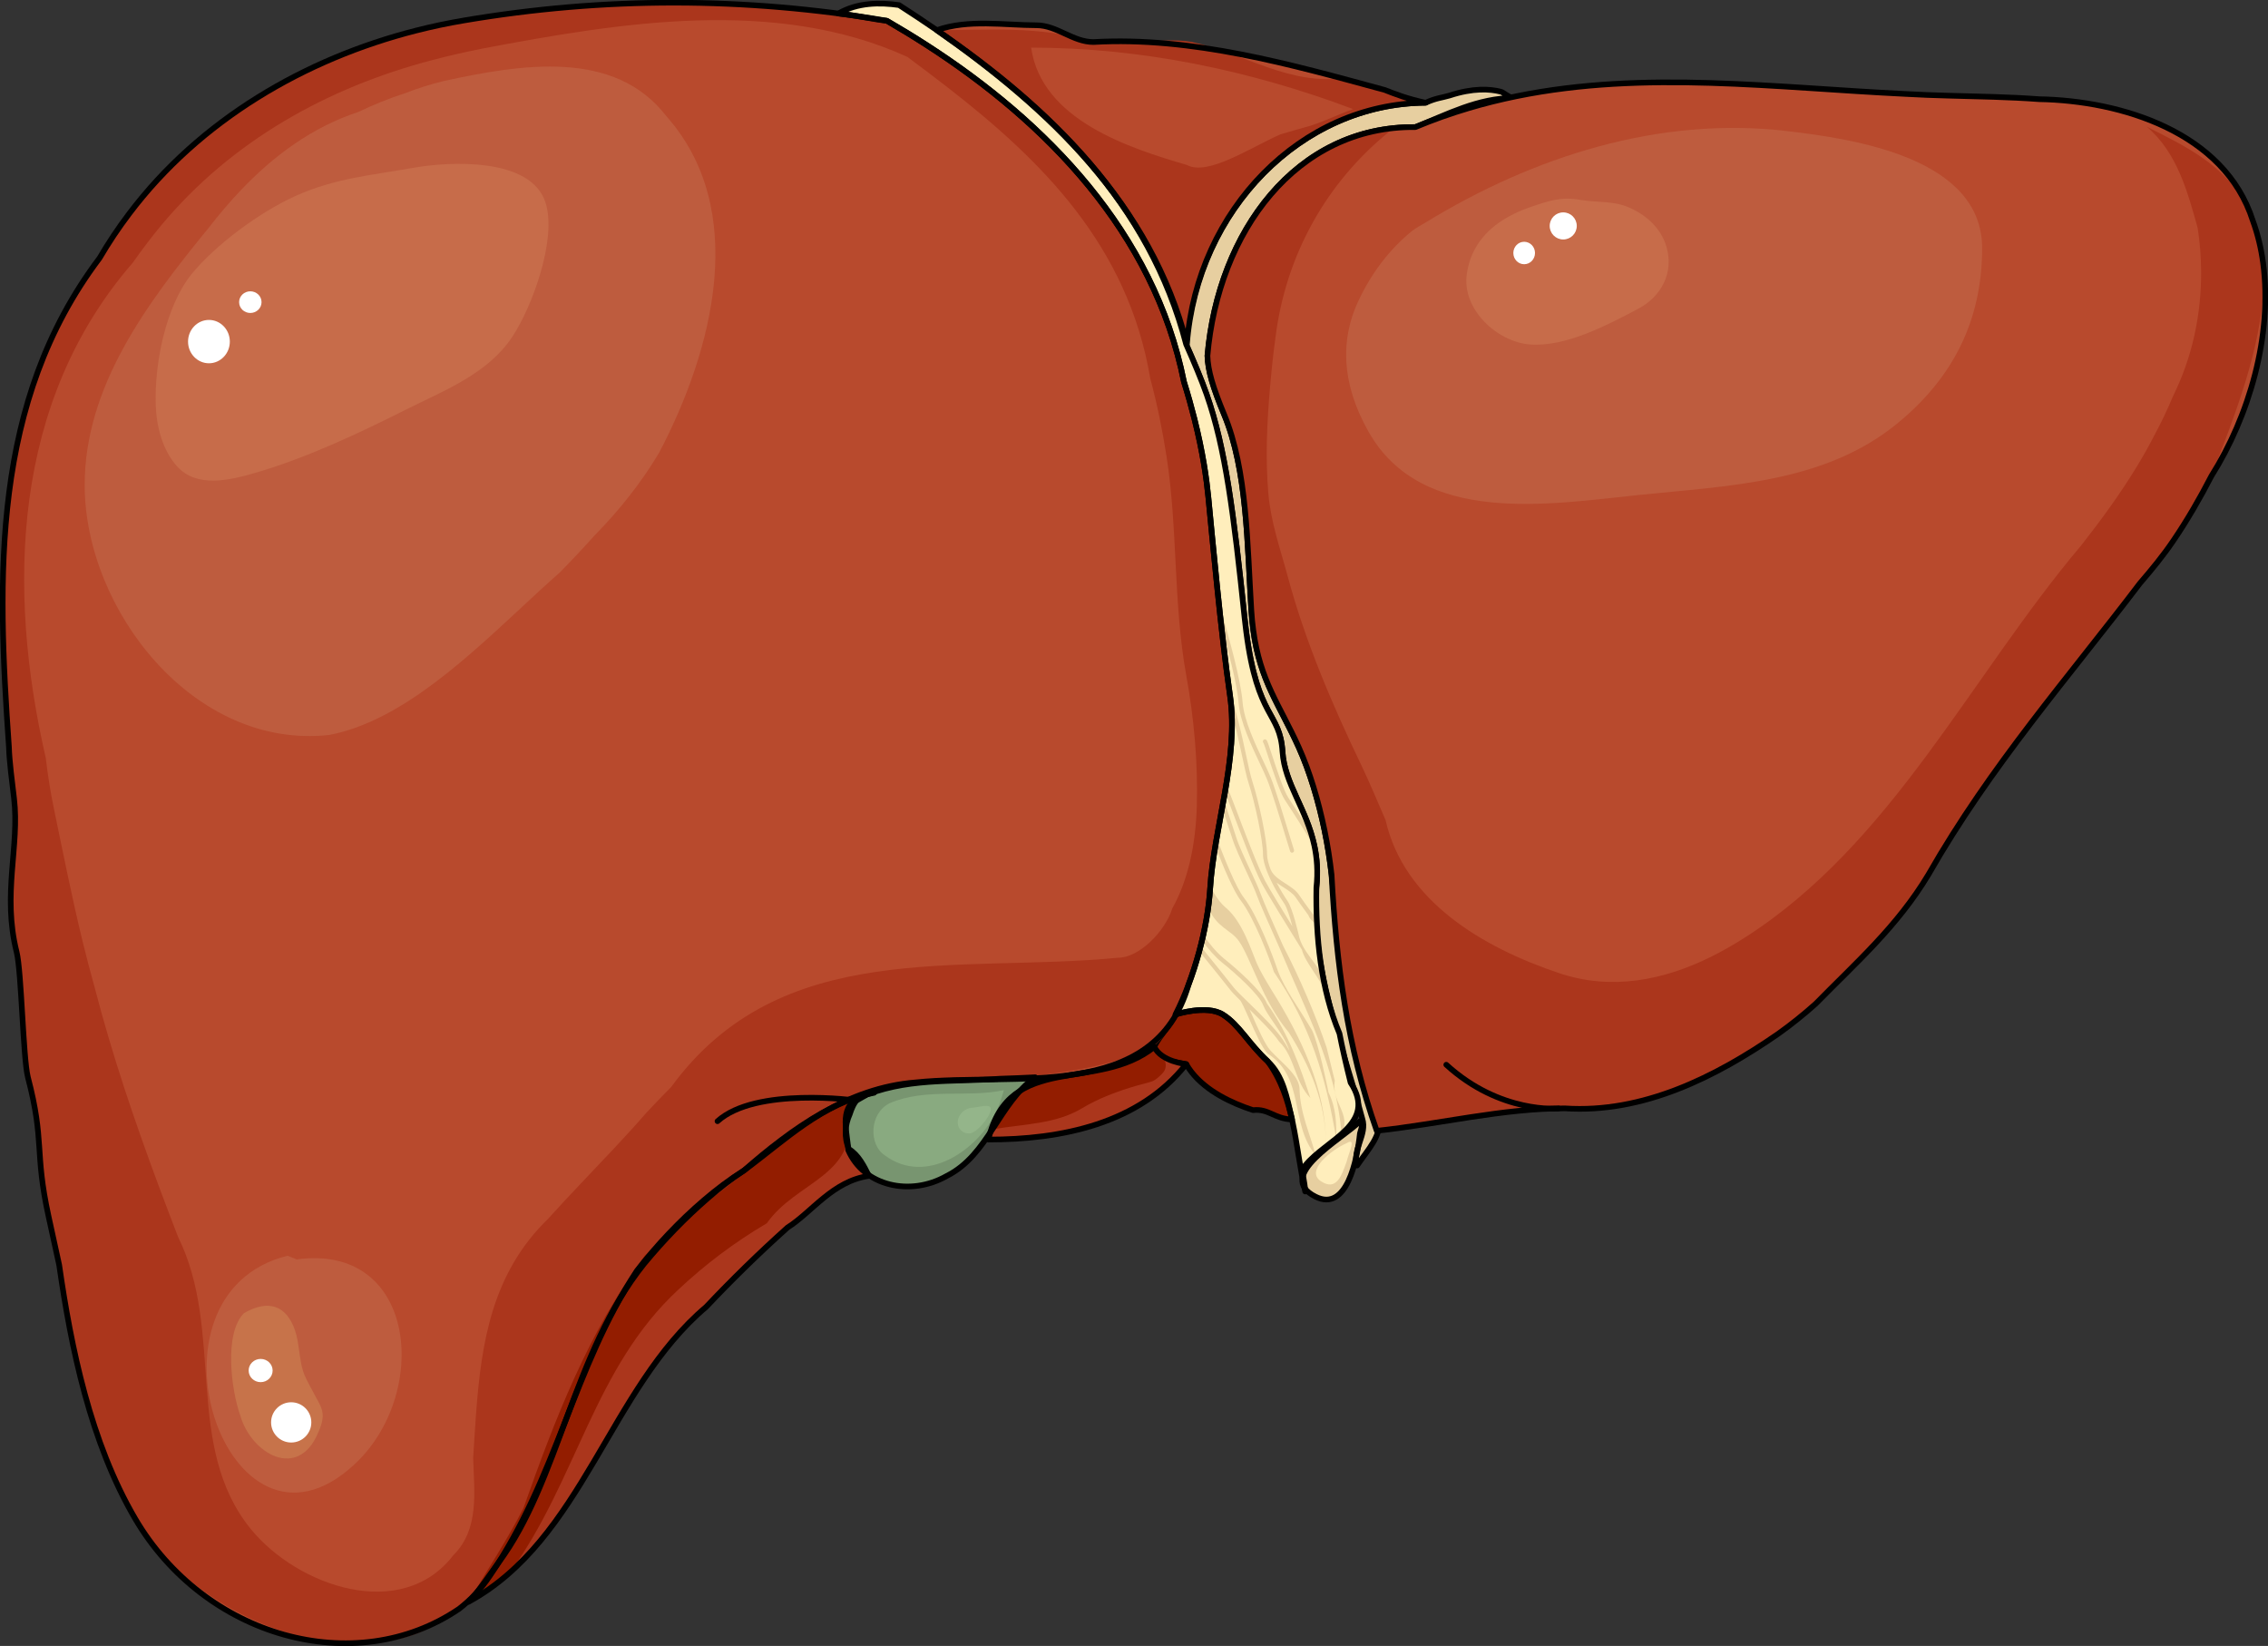 <?xml version="1.0" encoding="utf-8"?>
<!-- Generator: Adobe Illustrator 16.0.0, SVG Export Plug-In . SVG Version: 6.00 Build 0)  -->
<!DOCTYPE svg PUBLIC "-//W3C//DTD SVG 1.1//EN" "http://www.w3.org/Graphics/SVG/1.1/DTD/svg11.dtd">
<svg version="1.1" id="Layer_1" xmlns="http://www.w3.org/2000/svg" xmlns:xlink="http://www.w3.org/1999/xlink" x="0px" y="0px"
	 width="402.262px" height="291.872px" viewBox="0 0 402.262 291.872" enable-background="new 0 0 402.262 291.872"
	 xml:space="preserve">
<rect x="0" y="0" width="402.262" height="291.872" fill="#333333" stroke="none"/>
<g>
	<g>
		<g>
			<path fill="#E7CFA0" d="M241.202,200.992c-0.498,4.765-2.341,13.979-7.867,11.215c-7.37-3.686,4.605-10.132,7.876-13.384
				C241.683,198.839,241.692,199.492,241.202,200.992z"/>
			<path fill="#E7CFA0" d="M257.103,16.939c-1.444,0.425-2.365,0.425-4.246,1.282c-22.068,0.134-40.492,18.966-42.475,42.837
				c1.447,3.256,2.715,6.285,3.618,8.842c3.368,9.577,4.813,21.224,6.737,39.602c0.085,0.858,0.181,1.675,0.287,2.454
				c2.031,15.742,5.985,14.13,6.446,21.354c0.361,5.683,4.239,10.063,5.648,16.639c0.47,2.189,0.665,4.622,0.364,7.434
				c-1.069,14.291,4.457,27.188,8.143,41.006c0.92,2.764-1.843,5.525-0.922,8.288c1.842-2.763,4.605-5.524,3.685-8.288
				c-6.448-13.817-6.448-28.557-8.215-43.25c-0.284-2.585-0.706-5.247-1.247-7.884c-1.084-5.273-2.646-10.449-4.569-14.72
				c-3.425-7.608-6.861-11.731-8.071-20.777c-0.155-1.099-0.27-2.278-0.348-3.551c-0.723-11.648-0.723-24.848-4.811-34.682
				c-2.044-4.919-2.886-7.83-2.971-10.441c1.892-21.932,15.709-40.764,36.886-40.547c2.769-1.101,5.534-2.394,8.415-3.412
				c2.879-1.018,5.872-1.761,9.098-1.761c-0.922,0-1.843-0.991-2.389-1.113C264.228,15.762,261.245,15.573,257.103,16.939z"/>
			<path fill="none" stroke="#000000" stroke-linecap="round" stroke-linejoin="round" stroke-miterlimit="8" d="M257.103,16.939
				c-1.444,0.425-2.365,0.425-4.246,1.282c-22.068,0.134-40.492,18.966-42.475,42.837c1.447,3.256,2.715,6.285,3.618,8.842
				c3.368,9.577,4.813,21.224,6.737,39.602c0.085,0.858,0.181,1.675,0.287,2.454c2.031,15.742,5.985,14.13,6.446,21.354
				c0.361,5.683,4.239,10.063,5.648,16.639c0.47,2.189,0.665,4.622,0.364,7.434c-1.069,14.291,4.457,27.188,8.143,41.006
				c0.92,2.764-1.843,5.525-0.922,8.288c1.842-2.763,4.605-5.524,3.685-8.288c-6.448-13.817-6.448-28.557-8.215-43.25
				c-0.284-2.585-0.706-5.247-1.247-7.884c-1.084-5.273-2.646-10.449-4.569-14.72c-3.425-7.608-6.861-11.731-8.071-20.777
				c-0.155-1.099-0.27-2.278-0.348-3.551c-0.723-11.648-0.723-24.848-4.811-34.682c-2.044-4.919-2.886-7.83-2.971-10.441
				c1.892-21.932,15.709-40.764,36.886-40.547c2.769-1.101,5.534-2.394,8.415-3.412c2.879-1.018,5.872-1.761,9.098-1.761
				c-0.922,0-1.843-0.991-2.389-1.113C264.228,15.762,261.245,15.573,257.103,16.939z"/>
			<path fill="#FFEEBC" d="M237.579,183.274c-3.322-7.915-4.244-17.127-4.096-25.892c0.301-2.812,0.105-5.244-0.364-7.434
				c-1.409-6.575-5.287-10.956-5.648-16.639c-0.461-7.225-4.415-5.612-6.446-21.354c-0.106-0.779-0.202-1.596-0.287-2.454
				C218.813,91.124,217.368,79.478,214,69.9c-0.903-2.557-2.171-5.586-3.618-8.842c-6.507-25.052-24.318-42.007-44.22-55.706
				c-2.211-1.521-4.448-3.005-6.699-4.452c-3.448-0.486-7.343-0.473-10.762,1.495c3.395,0.356,6.422,1.078,8.591,1.286
				c2.382,1.381,4.752,2.823,7.095,4.334c21.093,13.598,40.278,33.117,45.605,59.7c0.725,2.321,1.331,4.486,1.839,6.5
				c1.523,6.037,2.166,10.696,2.488,13.979c0.644,6.555,2.24,24.153,3.848,35.199c1.607,11.036-2.886,23.459-3.531,34.163
				c-0.207,3.463-0.914,7.431-1.988,11.343c-0.535,1.955-1.163,3.898-1.863,5.757c-0.701,1.854-1.475,3.627-2.3,5.243
				c0,0,5.516-1.801,8.403,0.009c2.887,1.8,4.57,5.167,7.938,8.273c4.823,6.521,4.823,14.813,6.666,23.103
				c0-1.843-0.921-3.685,0-4.607c3.686-4.602,12.896-7.367,8.053-14.703C238.798,189.001,238.047,185.682,237.579,183.274z"/>
			<path fill="#931D00" d="M229.171,198.516c-3.206-0.127-4.126-1.971-6.929-1.658c-1.897-0.622-3.957-1.457-5.877-2.562
				c-1.919-1.106-3.699-2.485-5.029-4.19c-0.347-0.445-0.664-0.912-0.942-1.406c0,0-4.426-0.407-5.706-3.036v-0.008
				c1.337-1.472,2.628-3.451,3.792-5.747c0,0,5.521-1.81,8.408,0c2.887,1.8,4.57,5.167,7.938,8.273
				C227.562,190.724,228.234,194.496,229.171,198.516z"/>
			<path fill="none" stroke="#000000" stroke-linecap="round" stroke-linejoin="round" stroke-miterlimit="8" d="M229.171,198.516
				c-3.206-0.127-4.126-1.971-6.929-1.658c-1.897-0.622-3.957-1.457-5.877-2.562c-1.919-1.106-3.699-2.485-5.029-4.19
				c-0.347-0.445-0.664-0.912-0.942-1.406c-1.931-0.443-5.615-0.443-5.615-3.207c0.922-1.844,2.766-3.687,3.706-5.593
				c0,0,5.516-1.801,8.403,0.009c2.887,1.8,4.57,5.167,7.938,8.273C227.562,190.724,228.234,194.496,229.171,198.516z"/>
			<path fill="#AB361C" d="M210.394,188.699c-8.378,10.61-22.195,13.376-35.092,13.376c3.685-15.663,19.345-8.294,29.433-16.432
				C205.985,188.278,210.394,188.699,210.394,188.699z"/>
			<path fill="#AB361C" d="M150.579,203.766c1.695,1.07,2.616,2.911,3.537,4.756c-6.447,0.92-10.133,6.449-14.429,9.148
				c-2.576,2.309-5.055,4.635-7.458,6.978c-2.401,2.346-4.728,4.712-6.986,7.106c-17.184,14.534-21.883,41.247-42.148,52.3
				c1.842-1.841,5.62-3.684,6.542-5.524c9.212-18.424,11.974-38.688,24.594-54.42c1.73-2.09,3.537-4.111,5.417-6.05
				c1.881-1.939,3.839-3.799,5.875-5.568c2.038-1.769,4.176-3.435,6.459-4.953c7.396-5.463,13.844-11.914,23.056-13.757
				c-2.764,0-3.685,1.843-4.323,3.813C149.874,199.456,149.658,201.706,150.579,203.766z"/>
			<path fill="#B84A2D" d="M252.851,18.232c-22.063,0.123-40.486,18.955-42.329,42.743c-6.448-24.779-25.128-42.074-44.012-55.743
				c5.529-1.981,11.772-0.755,17.299-0.755c3.685,0,6.448,2.974,10.132,2.974c17.502-0.992,35.004,3.965,51.662,8.499
				C247.538,16.709,249.56,17.507,252.851,18.232z"/>
			<path fill="#B84A2D" d="M244.178,200.507c-5.316-15.015-7.157-29.754-8.004-45.368c-0.284-2.585-0.706-5.247-1.247-7.884
				c-1.084-5.273-2.646-10.449-4.569-14.72c-3.425-7.608-6.861-11.731-8.071-20.777c-0.155-1.099-0.27-2.278-0.348-3.551
				c-0.723-11.648-0.723-24.848-4.811-34.682c-2.044-4.919-2.886-7.83-2.971-10.441c1.892-21.932,15.709-40.764,36.886-40.547
				c3.133-1.311,6.275-2.422,9.425-3.356c22.68-6.738,45.775-4.454,68.865-3.011c2.886,0.182,5.773,0.349,8.658,0.49
				c4.926,0.296,10.23,0.346,15.617,0.521c2.693,0.088,5.404,0.206,8.08,0.408c14.425,0.252,32.848,5.78,37.878,21.538
				c0.883,2.41,1.478,4.926,1.827,7.502c1.742,12.883-2.538,27.259-9.158,37.762c-1.021,1.979-2.086,3.929-3.208,5.843
				c-1.122,1.913-2.296,3.788-3.537,5.616c-1.819,2.686-3.845,5.15-5.928,7.564c-12.66,16.675-26.478,32.335-37.531,51.679
				c-5.526,9.213-12.896,15.66-20.004,22.914c-2.122,1.899-4.335,3.672-6.637,5.314c-11.126,7.698-24.023,14.146-37.841,13.224
				c-11.053,0-22.107,2.765-33.334,3.974L244.178,200.507z"/>
			<path fill="#AB361C" d="M400.964,44.146c-0.336-1.654-0.774-3.277-1.342-4.854c-0.408-1.099-0.839-2.17-1.201-3.099
				c-0.007-0.017-0.016-0.031-0.022-0.049c-4.179-6.93-10.316-10.016-17.679-13.697c5.527,4.607,7.37,11.976,9.067,17.964
				c0.394,2.557,0.597,5.131,0.613,7.694c0.049,7.688-1.583,15.292-4.976,22.129c-0.967,2.333-2.061,4.624-3.262,6.849
				c-0.987,1.938-2.07,3.857-3.232,5.761c-1.451,2.381-3.022,4.731-4.672,7.048c-1.649,2.313-3.375,4.592-5.131,6.829
				c-19.727,23.368-33.545,52.848-59.635,69.525c-1.994,1.272-4.035,2.44-6.117,3.469c-8.324,4.108-17.535,5.952-26.748,2.881
				c-13.816-4.607-27.633-12.896-30.883-27.185c-1.406-3.221-2.759-6.518-4.28-9.688c-5.151-10.735-9.936-21.869-13.057-33.463
				c-1.351-5.016-3.016-9.627-3.456-14.84c-0.527-6.276-0.239-12.486,0.309-18.76c0.261-3.007,0.555-5.902,0.951-8.713
				c1.813-14.83,9.182-27.717,20.234-36.635c-3.039,0.154-5.874,0.776-8.502,1.788c-6.333,2.703-11.581,7.4-15.542,13.355
				c-4.601,7.139-7.382,15.971-8.245,24.628c0.085,2.611,0.927,5.522,2.971,10.441c4.088,9.834,4.088,23.033,4.811,34.682
				c0.078,1.272,0.192,2.452,0.348,3.551c1.21,9.046,4.646,13.169,8.071,20.777c1.923,4.271,3.485,9.446,4.569,14.72
				c0.541,2.637,0.963,5.299,1.247,7.884c0.847,15.614,2.688,30.354,8.004,45.368l0.038,0.012
				c11.227-1.209,22.281-3.974,33.334-3.974c7.718,0.516,15.15-1.271,22.145-4.291c5.326-2.483,10.501-5.656,15.696-8.933
				c2.302-1.643,4.515-3.415,6.637-5.314c7.107-7.254,14.478-13.701,20.004-22.914c11.054-19.344,24.871-35.004,37.531-51.679
				c2.083-2.414,4.108-4.879,5.928-7.564c1.241-1.828,2.415-3.703,3.537-5.616c1.122-1.914,2.188-3.863,3.208-5.843
				c4.222-10.934,8.762-22.351,9.279-33.848C401.614,48.288,401.219,46.39,400.964,44.146z"/>
			<path fill="#B84A2D" d="M218.167,123.394c1.607,11.036-2.886,23.459-3.531,34.163c-0.207,3.463-0.914,7.431-1.988,11.343
				c-0.535,1.955-1.163,3.898-1.863,5.757c-6.006,20.968-30.876,15.441-48.378,17.283c-11.975,0.921-22.108,8.29-30.424,15.599
				c-2.565,1.605-4.92,3.385-7.132,5.283c-2.215,1.893-4.304,3.893-6.284,5.982c-1.979,2.091-3.85,4.271-5.605,6.539
				c-11.351,17.259-14.113,36.605-26.089,54.105c-1.535,2.305-3.378,4.249-5.446,5.845c-18.504,12.579-48.902,4.291-55.351-16.897
				c-4.604-14.736-13.469-29.439-15.579-44.089c-0.626-2.88-1.263-5.765-1.892-8.653c-2.52-11.561-0.639-13.146-3.663-24.658
				c-0.853-3.45-1.129-18.761-1.991-22.178c-2.584-10.262,0.55-18.746-0.457-27.226c-0.341-2.87-0.839-6.627-0.904-9.077
				c-2.135-30.235-3.148-61.246,16.059-86.728c1.607-2.736,3.353-5.369,5.26-7.878c12.534-16.627,31.191-27.482,50.9-32.492
				c2.813-0.717,5.65-1.313,8.495-1.791c24.835-4.207,49.706-4.207,74.991,0.056c2.382,1.381,4.752,2.823,7.095,4.334
				c21.093,13.598,40.278,33.117,45.605,59.7c0.725,2.321,1.331,4.486,1.839,6.5c1.523,6.037,2.166,10.696,2.488,13.979
				C214.963,94.749,216.56,112.348,218.167,123.394z"/>
			<path fill="#E7CFA0" d="M230.414,158.708c-0.559-0.843-1.498-1.449-2.411-2.036c-1.043-0.67-2.119-1.364-2.6-2.391
				c-0.4-1.025-0.671-2.004-0.673-2.768c-0.005-2.622-1.455-9.396-2.593-12.896c-0.355-1.096-0.743-2.902-1.189-4.997
				c-0.744-3.49-1.637-7.651-2.792-10.305c0.004,0.026,0.007,0.052,0.011,0.078c0.139,0.944,0.218,1.906,0.271,2.87
				c0.694,2.319,1.286,5.092,1.808,7.529c0.452,2.115,0.842,3.945,1.213,5.081c1.118,3.444,2.544,10.088,2.551,12.642
				c0.002,0.874,0.295,1.946,0.722,3.042c0.003,0.011,0.003,0.023,0.008,0.033c0.007,0.015,0.014,0.026,0.021,0.039
				c0.896,2.271,2.351,4.639,3.001,5.575c0.503,0.716,1.062,2.559,1.461,4.067c-1.979-3.198-4.096-6.668-4.865-8.118
				c-1.189-2.24-3.663-8.754-5.141-12.648l-0.292-0.767c-0.447-1.179-0.95-2.438-1.448-3.538c-0.074,0.45-0.144,0.899-0.222,1.348
				c0.319,0.747,0.658,1.579,1.004,2.485l0.29,0.768c1.485,3.907,3.971,10.455,5.183,12.736c0.551,1.038,1.775,3.085,3.146,5.331
				c1.373,2.242,2.891,4.687,4.026,6.526c0.589,2.357,3.354,5.122,4.274,7.886c0-4.607-3.686-6.449-4.72-10.015
				c-0.134-0.599-1.167-5.167-2.119-6.53c-0.503-0.724-1.234-1.91-1.908-3.214c0.387,0.289,0.797,0.554,1.202,0.814
				c0.888,0.574,1.726,1.111,2.193,1.824c0.425,0.644,1.27,1.8,2.245,3.143c0.343,1.081,1.264,1.081,1.264,2.002
				c0-0.921,0-1.842-0.695-2.481C231.71,160.546,230.829,159.341,230.414,158.708z M219.675,124.628
				c0.244,3.282,2.291,7.615,3.785,10.78c0.522,1.106,0.973,2.061,1.272,2.802c0.835,2.082,2.409,7.254,3.347,10.347
				c0.381,1.246,0.656,2.16,0.746,2.407c0.054,0.154,0.193,0.249,0.336,0.249c0.044,0,0.087-0.008,0.13-0.026
				c0.186-0.077,0.28-0.301,0.208-0.5c-0.087-0.246-0.36-1.145-0.733-2.372c-0.944-3.104-2.522-8.3-3.372-10.411
				c-0.307-0.765-0.764-1.73-1.291-2.848c-1.466-3.105-3.476-7.36-3.707-10.489c-0.303-4.043-2.609-12.11-3.479-15.145l-0.179-0.626
				c-0.138-0.493-0.352-1.303-0.606-2.293c0.159,1.506,0.324,3.026,0.492,4.539C217.646,114.655,219.419,121.178,219.675,124.628z
				 M224.968,134.271c0.885,2.685,2.096,6.368,2.953,7.638c1.004,1.484,3.517,5.453,5.233,8.239
				c-0.173-0.839-0.388-1.641-0.63-2.417c-1.525-2.438-3.217-5.091-4.022-6.278c-0.794-1.181-2.034-4.947-2.854-7.443
				c-0.689-2.105-0.868-2.614-1.022-2.784c-0.14-0.15-0.378-0.169-0.521-0.019c-0.143,0.149-0.155,0.382-0.016,0.534
				C224.196,131.921,224.589,133.115,224.968,134.271z M226.914,187.867c-0.587-0.563-1.142-1.089-1.591-1.593
				c-0.939-1.047-2.145-3.759-3.107-5.94c-0.222-0.494-0.418-0.938-0.596-1.332c1.982,1.932,4.238,4.176,5.257,5.71
				c2.772,2.623,2.772,7.228,5.537,9.99c-1.843-5.525-3.685-11.054-7.711-16.765c-0.826-2.146-5.309-6.115-7.562-7.913
				c-1.367-1.09-2.86-2.934-3.722-4.245c-0.073,0.32-0.157,0.643-0.232,0.964c0.991,1.415,2.409,3.015,3.521,3.904
				c2.558,2.037,6.616,5.74,7.327,7.588c0.342,0.89,1.058,1.928,1.89,3.133c1.06,1.543,2.24,3.281,2.774,4.944
				c-0.384-0.689-0.797-1.386-1.236-2.048c-1.168-1.759-3.817-4.342-5.946-6.408c-1.257-1.22-2.343-2.275-2.722-2.774
				c-0.749-0.988-4.008-5.006-5.869-7.298c-0.077,0.3-0.145,0.604-0.227,0.902c1.894,2.333,4.845,5.975,5.533,6.883
				c0.292,0.385,0.896,1.001,1.686,1.774l0,0c0.303,0.298,0.984,1.837,1.645,3.326c1.04,2.346,2.219,5.005,3.24,6.145
				c6.688,4.205,3.926,12.495,8.531,18.021c-0.921-3.684-2.764-7.368-2.847-11.884C230.345,191.163,228.6,189.482,226.914,187.867z
				 M222.919,170.838c-0.961-2.242-2.565-7.417-5.451-9.833c-1.157-0.969-2.092-2.417-2.802-3.805
				c-0.009,0.117-0.022,0.239-0.03,0.356c-0.064,1.076-0.192,2.209-0.35,3.366c1.492,3.568,3.967,3.911,5.402,5.895
				c1.057,1.462,2.114,4.141,3.49,7.148c1.378,3.004,3.078,6.338,5.421,9.131c3.814,6.08,6.578,12.527,6.578,19.898
				c0-10.135-4.606-19.347-9.593-27.345C224.401,173.729,223.4,171.961,222.919,170.838z M235.3,185.777
				c-1.965-5.813-4.729-12.26-7.719-18.05c-1.472-3.305-3.486-7.832-4.007-9.277c-0.354-0.999-1.079-2.552-1.845-4.196
				c-0.953-2.046-2.033-4.363-2.477-5.796c-0.222-0.717-0.581-1.781-0.985-2.984c-0.387-1.146-0.825-2.452-1.229-3.705
				c-0.09,0.503-0.179,1.01-0.271,1.515c0.276,0.833,0.557,1.667,0.822,2.458c0.401,1.193,0.757,2.25,0.979,2.963
				c0.459,1.483,1.505,3.726,2.515,5.896c0.761,1.627,1.477,3.165,1.819,4.128c0.527,1.477,2.55,6.018,4.026,9.335
				c4.563,10.98,10.092,21.113,11.012,33.089c1.843-3.685-1.842-5.528-1.199-9.525C236.047,188.802,235.466,186.432,235.3,185.777z
				 M232.707,182.689c-2.136-3.646-4.899-7.33-6.081-10.599c-0.387-1.166-1.271-3.599-2.366-6.131
				c-1.095-2.533-2.401-5.171-3.629-6.757c-1.39-1.794-3.411-6.792-4.833-10.579c-0.084,0.477-0.163,0.953-0.241,1.427
				c1.394,3.64,3.2,7.945,4.52,9.649c1.195,1.544,2.473,4.131,3.546,6.621c1.072,2.486,1.943,4.879,2.325,6.03
				c6.467,9.454,9.23,18.668,11.073,29.724c0-2.766,0-5.53-1.389-8.351C235.247,191.8,233.899,185.29,232.707,182.689z"/>
			<path fill="#AB361C" d="M218.167,123.394c-1.607-11.046-3.204-28.645-3.848-35.199c-0.322-3.282-0.965-7.941-2.488-13.979
				c-0.508-2.014-1.114-4.179-1.839-6.5c-5.327-26.583-24.512-46.905-45.605-59.941c-2.343-1.447-4.712-2.811-7.095-4.093
				c-25.285-5.183-50.155-4.263-74.991,0.3c-2.844,0.506-5.681,1.119-8.495,1.841c-19.709,5.056-38.366,15.46-50.9,32.087
				c-1.907,2.509-3.653,5.142-5.26,7.878C-1.56,71.269-0.547,103.199,1.588,132.515c0.065,2.45,0.563,6.207,0.904,9.077
				c1.006,8.479-2.128,16.964,0.457,27.226c0.861,3.42,1.138,18.728,1.991,22.178c3.024,11.512,1.143,12.938,3.663,24.374
				c0.629,2.858,1.266,5.711,1.9,8.564c3.022,19.63,6.359,44.462,25.704,58.279c12.897,9.212,32.24,13.818,45.218,3.08
				c2.067-1.596,3.911-3.54,5.446-5.845c11.976-17.5,14.738-36.847,26.089-54.105c1.755-2.268,3.626-4.448,5.605-6.539
				c1.98-2.09,4.069-4.09,6.284-5.982c2.212-1.898,4.566-3.678,7.132-5.283c18.449-21.126,47.926-11.914,70.956-21.126
				c4.606-1.841,5.525-7.368,7.847-11.756c0.7-1.858,1.328-3.802,1.863-5.757c1.074-3.912,1.781-7.88,1.988-11.343
				C215.281,146.853,219.774,134.43,218.167,123.394z M207.933,161.068c-1.312,4.159-5.917,8.764-9.601,8.764
				c-28.557,2.764-59.875-3.685-79.305,22.943c-1.487,1.489-2.952,3.005-4.386,4.55c-3.71,4.267-7.712,8.415-11.649,12.575
				c-1.968,2.08-3.921,4.161-5.816,6.263c-9.895,9.619-11.807,21.859-12.748,34.635c-0.188,2.558-0.338,5.133-0.506,7.714
				c0.186,6.2,1.107,12.646-3.499,17.254c-9.211,11.975-27.634,5.526-35.925-4.607c-11.975-14.737-4.605-35.003-12.904-51.794
				c-1.125-2.915-2.237-5.837-3.33-8.763c-4.367-11.713-8.383-23.543-11.534-35.719c-0.726-2.587-1.404-5.188-2.044-7.804
				c-1.916-7.845-3.491-15.798-5.127-23.686c-0.603-2.9-1.082-5.905-1.437-8.969c-6.918-29.996-5.997-63.156,15.436-87.849
				c1.655-2.353,3.349-4.594,5.126-6.719c12.439-14.894,29.403-24.313,47.839-29.163c3.021-0.804,6.08-1.487,9.152-2.105
				c24.226-4.565,51.859-9.17,75.264,1.502c2.411,1.798,4.815,3.604,7.187,5.449c16.603,12.899,31.91,27.987,35.883,51.541
				c0.614,2.288,1.158,4.598,1.639,6.916c0.481,2.316,0.898,4.646,1.26,6.969c2.004,12.894,1.178,26.083,3.498,38.843
				c1.364,7.512,2.083,15.443,1.868,23.096c-0.098,3.436-0.487,6.738-1.201,9.8C210.358,155.769,209.321,158.594,207.933,161.068z"
				/>
			<path fill="#FFEEBC" d="M238.85,202.713c-2.751,1.201-7.357,4.887-4.593,6.729c2.764,1.843,3.684-0.92,4.593-3.473
				C239.24,204.324,240.64,201.618,238.85,202.713z"/>
			<path fill="#931D00" d="M206.761,188.841c-0.014-0.359-0.115-0.705-0.254-1.049c-0.164-0.401-0.36-0.596-0.664-0.891
				c-0.308-0.3-0.563-0.661-0.988-0.805c-0.535-0.174-1.138,0.044-1.616,0.286c-0.55,0.278-1.085,0.61-1.607,0.938
				c-0.488,0.307-1.063,0.633-1.628,0.76c-0.499,0.113-0.939,0.237-1.423,0.422c-1.246,0.472-2.537,0.838-3.856,1.03
				c-1.065,0.153-2.101,0.385-3.156,0.565c-1.213,0.204-2.439,0.496-3.641,0.772c-0.625,0.143-1.262,0.277-1.859,0.52
				c-0.645,0.264-1.306,0.243-1.927,0.564c-0.729,0.377-1.437,0.798-2.113,1.262c-1.352,0.93-2.584,2.039-3.605,3.323
				c-0.443,0.555-0.847,1.142-1.212,1.751c-0.182,0.307-0.357,0.621-0.519,0.942c-0.062,0.119-0.374,0.983-0.467,0.997
				c5.526-0.92,11.053-0.92,15.658-3.685c3.019-1.811,6.388-3.065,9.757-4.034c0.764-0.219,1.531-0.426,2.301-0.623
				c0.702-0.18,1.139-0.512,1.667-0.995c0.474-0.435,0.966-0.875,1.106-1.53C206.753,189.183,206.767,189.011,206.761,188.841z"/>
			<path fill="#931D00" d="M114.356,222.666c-9.983,13.489-15.967,29.056-21.492,44.713c-2.765,5.528-7.009,11.903-9.771,16.675
				c1.211-0.688,6.435-4.281,7.356-5.202c11.975-16.583,14.844-36.25,29.871-50.174c2.335-2.192,4.797-4.275,7.408-6.239
				s5.364-3.809,8.284-5.524c5.208-7.473,16.261-8.393,14.418-19.446c0-1.844,1.843-3.687,4.606-3.687
				c-11.976,2.764-19.344,11.976-28.996,18.805c-2.02,1.566-4.02,3.055-5.715,4.646
				C118.384,218.938,116.406,220.725,114.356,222.666z"/>
			<g>
				<path fill="#789570" d="M183.608,191.03c-6.464,4.594-8.307,13.806-15.676,17.491c-6.447,3.686-14.738,1.842-17.501-4.607
					c0-2.762-1.841-7.369,1.843-9.212c8.291-3.683,16.581-2.763,25.042-3.414C179.489,191.215,181.591,191.135,183.608,191.03z"/>
				<path fill="#89AA80" d="M178.042,193.317c-6.424,1.385-13.792-0.457-20.241,2.307c-3.686,1.844-3.686,7.371-0.921,9.212
					c7.37,5.527,16.581-0.922,19.811-7.718C177.661,194.953,178.042,193.317,178.042,193.317z"/>
				<path fill="#94B58A" d="M169.88,198.803c-0.136,1.254,0.791,2.238,2.065,2.189c1.275-0.049,3.659-2.928,3.778-4.199
					c0.119-1.27-2.037-0.422-3.3-0.362C171.16,196.49,170.02,197.549,169.88,198.803z"/>
				<path fill="none" stroke="#000000" stroke-linecap="round" stroke-linejoin="round" stroke-miterlimit="8" d="M183.608,191.03
					c-6.464,4.594-8.307,13.806-15.676,17.491c-6.447,3.686-14.738,1.842-17.501-4.607c0-2.762-1.841-7.369,1.843-9.212
					c8.291-3.683,16.581-2.763,25.042-3.414C179.489,191.215,181.591,191.135,183.608,191.03z"/>
			</g>
			<path fill="#AB361C" d="M238.84,13.748c-9.895,1.635-18.185-4.313-27.396-6.297c-5.528-0.992-11.975,0.992-17.502,0
				c-9.211-2.974-19.488-2.099-27.779-2.099c19.075,13.758,37.911,29.852,44.359,55.623c1.843-23.788,20.267-42.62,42.374-42.62
				c-2.764-0.991-4.606-1.982-7.293-2.405C243.666,15.191,241.805,14.47,238.84,13.748z M227.088,23.831
				c-5.512,2.452-12.88,7.41-16.566,5.428c-10.132-2.976-25.792-7.933-27.634-20.815c19.344,0,38.689,3.964,57.112,10.901
				c-2.764,0.992-4.605,1.981-7.625,2.969C230.49,22.852,228.589,23.358,227.088,23.831z"/>
			<path fill="#BE5C3E" d="M240.914,53.392c1.229-2.623,2.65-4.942,4.231-6.986c1.579-2.048,3.32-3.823,5.193-5.367
				c0.737-0.607,1.674-1.07,2.488-1.568c19.114-11.719,41.498-18.862,63.952-16.249c11.978,1.395,34.852,4.716,34.785,20.883
				c-0.054,12.781-5.167,22.941-15.177,31.088c-12.884,10.481-29.961,10.951-45.703,12.581c-15.982,1.651-38.46,5.486-47.924-11.163
				C237.746,67.787,237.815,59.991,240.914,53.392z"/>
			<path fill="#BE5C3E" d="M71.935,16.496c2.182-0.85,4.437-1.56,6.745-2.125c13.718-2.977,30.3-5.74,39.511,6.233
				c14.738,16.583,8.291,41.454-1.292,59.686c-1.605,2.69-3.38,5.247-5.294,7.686c-1.913,2.436-3.962,4.755-6.117,6.943
				c-2.007,2.236-4.081,4.441-6.196,6.592c-9.931,8.738-21.211,20.922-33.447,26.409c-2.448,1.098-4.934,1.929-7.454,2.408
				c-24.025,2.657-43.37-22.215-43.37-44.32c0-17.503,11.053-32.24,21.969-45.579c1.792-2.317,3.669-4.536,5.648-6.621
				c5.934-6.252,12.772-11.274,20.923-13.957C66.25,18.564,69.027,17.436,71.935,16.496z"/>
			<path fill="none" stroke="#000000" stroke-linecap="round" stroke-linejoin="round" stroke-miterlimit="8" d="M237.579,183.274
				c-3.322-7.915-4.244-17.127-4.096-25.892c0.301-2.812,0.105-5.244-0.364-7.434c-1.409-6.575-5.287-10.956-5.648-16.639
				c-0.461-7.225-4.415-5.612-6.446-21.354c-0.106-0.779-0.202-1.596-0.287-2.454C218.813,91.124,217.368,79.478,214,69.9
				c-0.903-2.557-2.171-5.586-3.618-8.842c-6.507-25.052-24.318-42.007-44.22-55.706c-2.211-1.521-4.448-3.005-6.699-4.452
				c-3.448-0.486-7.343-0.473-10.762,1.495c3.395,0.356,6.422,1.078,8.591,1.286c2.382,1.381,4.752,2.823,7.095,4.334
				c21.093,13.598,40.278,33.117,45.605,59.7c0.725,2.321,1.331,4.486,1.839,6.5c1.523,6.037,2.166,10.696,2.488,13.979
				c0.644,6.555,2.24,24.153,3.848,35.199c1.607,11.036-2.886,23.459-3.531,34.163c-0.207,3.463-0.914,7.431-1.988,11.343
				c-0.535,1.955-1.163,3.898-1.863,5.757c-0.701,1.854-1.475,3.627-2.3,5.243c0,0,5.516-1.801,8.403,0.009
				c2.887,1.8,4.57,5.167,7.938,8.273c4.823,6.521,4.823,14.813,6.666,23.103c0-1.843-0.921-3.685,0-4.607
				c3.686-4.602,12.896-7.367,8.053-14.703C238.798,189.001,238.047,185.682,237.579,183.274z"/>
			<path fill="none" stroke="#000000" stroke-linecap="round" stroke-linejoin="round" stroke-miterlimit="8" d="M252.856,18.222
				c-22.068,0.134-40.492,18.966-42.335,42.754c-6.448-24.779-24.347-41.605-44.359-55.623c5.527-1.983,12.119-0.875,17.646-0.875
				c3.685,0,6.448,2.974,10.132,2.974c17.502-0.992,35.004,3.965,51.662,8.499C247.538,16.709,249.56,17.507,252.856,18.222z"/>
			<path fill="none" stroke="#000000" stroke-linecap="round" stroke-linejoin="round" stroke-miterlimit="8" d="M244.178,200.507
				c-5.316-15.015-7.157-29.754-8.004-45.368c-0.284-2.585-0.706-5.247-1.247-7.884c-1.084-5.273-2.646-10.449-4.569-14.72
				c-3.425-7.608-6.861-11.731-8.071-20.777c-0.155-1.099-0.27-2.278-0.348-3.551c-0.723-11.648-0.723-24.848-4.811-34.682
				c-2.044-4.919-2.886-7.83-2.971-10.441c1.892-21.932,15.709-40.764,36.886-40.547c3.133-1.311,6.275-2.422,9.425-3.356
				c22.68-6.738,45.775-4.454,68.865-3.011c2.886,0.182,5.773,0.349,8.658,0.49c4.926,0.296,10.23,0.346,15.617,0.521
				c2.693,0.088,5.404,0.206,8.08,0.408c14.425,0.252,32.848,5.78,37.878,21.538c0.883,2.41,1.478,4.926,1.827,7.502
				c1.742,12.883-2.538,27.259-9.158,37.762c-1.021,1.979-2.086,3.929-3.208,5.843c-1.122,1.913-2.296,3.788-3.537,5.616
				c-1.819,2.686-3.845,5.15-5.928,7.564c-12.66,16.675-26.478,32.335-37.531,51.679c-5.526,9.213-12.896,15.66-20.004,22.914
				c-2.122,1.899-4.335,3.672-6.637,5.314c-11.126,7.698-24.023,14.146-37.841,13.224c-11.053,0-22.107,2.765-33.334,3.974
				L244.178,200.507z"/>
			<path fill="none" stroke="#000000" stroke-linecap="round" stroke-linejoin="round" stroke-miterlimit="8" d="M218.167,123.394
				c1.607,11.036-2.886,23.459-3.531,34.163c-0.207,3.463-0.914,7.431-1.988,11.343c-0.535,1.955-1.163,3.898-1.863,5.757
				c-6.006,20.968-30.876,15.441-48.378,17.283c-11.975,0.921-22.108,8.29-30.424,15.599c-2.565,1.605-4.92,3.385-7.132,5.283
				c-2.215,1.893-4.304,3.893-6.284,5.982c-1.979,2.091-3.85,4.271-5.605,6.539c-11.351,17.259-14.113,36.605-26.089,54.105
				c-1.535,2.305-3.378,4.249-5.446,5.845c-18.504,12.579-45.167,4.958-57.443-15.974c-7.952-13.556-11.377-30.363-13.487-45.013
				c-0.626-2.88-1.263-5.765-1.892-8.653c-2.52-11.561-0.639-13.146-3.663-24.658c-0.853-3.45-1.129-18.761-1.991-22.178
				c-2.584-10.262,0.55-18.746-0.457-27.226c-0.341-2.87-0.839-6.627-0.904-9.077c-2.135-30.235-3.148-61.246,16.059-86.728
				c1.607-2.736,3.353-5.369,5.26-7.878c12.534-16.627,31.191-27.482,50.9-32.492c2.813-0.717,5.65-1.313,8.495-1.791
				c24.835-4.207,49.706-4.207,74.991,0.056c2.382,1.381,4.752,2.823,7.095,4.334c21.093,13.598,40.278,33.117,45.605,59.7
				c0.725,2.321,1.331,4.486,1.839,6.5c1.523,6.037,2.166,10.696,2.488,13.979C214.963,94.749,216.56,112.348,218.167,123.394z"/>
			<path fill="none" stroke="#000000" stroke-linecap="round" stroke-linejoin="round" stroke-miterlimit="8" d="M210.394,188.699
				c-8.378,10.61-22.195,13.376-35.092,13.376c3.685-15.663,19.345-8.294,29.433-16.432
				C205.985,188.278,210.394,188.699,210.394,188.699z"/>
			<path fill="none" stroke="#000000" stroke-linecap="round" stroke-linejoin="round" stroke-miterlimit="8" d="M150.579,203.766
				c1.695,1.07,2.616,2.911,3.537,4.756c-6.447,0.92-10.133,6.449-14.429,9.148c-2.576,2.309-5.055,4.635-7.458,6.978
				c-2.401,2.346-4.728,4.712-6.986,7.106c-17.184,14.534-21.883,41.247-42.148,52.3c1.842-1.841,4.108-5.327,5.339-6.98
				c10.73-14.397,13.176-37.232,25.796-52.964c1.73-2.09,3.537-4.111,5.417-6.05c1.881-1.939,3.839-3.799,5.875-5.568
				c2.038-1.769,4.176-3.435,6.459-4.953c7.396-5.463,13.844-11.914,23.056-13.757c-2.764,0-3.685,1.843-4.323,3.813
				C149.874,199.456,149.658,201.706,150.579,203.766z"/>
			<path fill="none" stroke="#000000" stroke-linecap="round" stroke-linejoin="round" stroke-miterlimit="8" d="M241.202,200.992
				c-0.498,4.765-2.341,13.979-7.867,11.215c-7.37-3.686,4.605-10.132,7.876-13.384
				C241.683,198.839,241.692,199.492,241.202,200.992z"/>
		</g>
		<path fill-rule="evenodd" clip-rule="evenodd" fill="#BE5C3E" d="M51.001,222.676c-27.62,6.844-10.721,57.683,11.699,37.152
			c13.648-12.385,11.375-39.434-10.074-36.5"/>
		<path fill-rule="evenodd" clip-rule="evenodd" fill="#C76C4A" d="M52.489,34.717c-6.514,2.921-14.329,8.759-18.561,13.947
			c-4.611,5.819-6.529,15.883-6.306,23.101c0.116,3.769,1.167,8.033,3.777,10.926c3.48,3.858,9.218,2.502,13.718,1.204
			c9.075-2.615,18.405-6.995,26.82-11.229c6.879-3.462,14.562-6.33,18.977-13.02c3.46-5.242,7.905-17.244,5.85-23.702
			c-2.585-8.13-17.136-7.312-23.512-6.177C65.92,31.073,59.451,31.594,52.489,34.717z"/>
		<path fill-rule="evenodd" clip-rule="evenodd" fill="#C76C4A" d="M261.638,44.084c-0.732,1.329-1.245,2.837-1.486,4.554
			c-0.869,6.226,5.388,11.983,11.176,12.443c6.311,0.503,13.768-3.439,19.253-6.341c4.093-2.164,6.368-6.433,4.966-11.062
			c-0.99-3.265-3.6-5.59-6.666-6.906c-2.826-1.216-5.674-0.811-8.602-1.334c-3.293-0.584-5.392,0.117-8.566,1.188
			C267.458,38.057,263.688,40.354,261.638,44.084z"/>
		<path fill-rule="evenodd" clip-rule="evenodd" fill="#C7734A" d="M43.259,232.874c-3.548,3.563-2.259,13.598-0.645,18.129
			c1.936,6.798,10.322,11.653,13.871,2.915c1.612-3.563,0.322-4.532-0.968-7.124c-1.935-3.563-1.935-3.563-2.58-8.095
			C52.292,233.521,49.389,229.313,43.259,232.874"/>
		<path fill-rule="evenodd" clip-rule="evenodd" fill="#FFFFFF" d="M33.353,60.577c0-2.121,1.659-3.844,3.707-3.844
			c2.044,0,3.704,1.723,3.704,3.844c0,2.122-1.66,3.841-3.704,3.841C35.012,64.418,33.353,62.699,33.353,60.577L33.353,60.577z"/>
		<path fill-rule="evenodd" clip-rule="evenodd" fill="#FFFFFF" d="M42.41,53.579c0-1.062,0.89-1.922,1.989-1.922
			c1.1,0,1.99,0.86,1.99,1.922c0,1.061-0.891,1.921-1.99,1.921C43.3,55.5,42.41,54.64,42.41,53.579L42.41,53.579z"/>
		<path fill-rule="evenodd" clip-rule="evenodd" fill="#FFFFFF" d="M44.101,243.034c0-1.135,0.953-2.059,2.128-2.059
			s2.125,0.924,2.125,2.059c0,1.137-0.951,2.06-2.125,2.06S44.101,244.171,44.101,243.034L44.101,243.034z"/>
		<path fill-rule="evenodd" clip-rule="evenodd" fill="#FFFFFF" d="M48.081,252.229c0-1.969,1.598-3.567,3.567-3.567
			c1.972,0,3.568,1.599,3.568,3.567c0,1.971-1.596,3.569-3.568,3.569C49.678,255.798,48.081,254.199,48.081,252.229L48.081,252.229z
			"/>
		<path fill-rule="evenodd" clip-rule="evenodd" fill="#FFFFFF" d="M268.411,44.865c0-1.102,0.86-1.99,1.921-1.99
			c1.062,0,1.922,0.889,1.922,1.99c0,1.1-0.86,1.99-1.922,1.99C269.271,46.855,268.411,45.965,268.411,44.865L268.411,44.865z"/>
		<path fill-rule="evenodd" clip-rule="evenodd" fill="#FFFFFF" d="M274.86,40.063c0-1.327,1.075-2.401,2.4-2.401
			c1.328,0,2.403,1.074,2.403,2.401s-1.075,2.402-2.403,2.402C275.936,42.465,274.86,41.39,274.86,40.063L274.86,40.063z"/>
	</g>
	<path fill="none" stroke="#000000" stroke-linecap="round" stroke-linejoin="round" stroke-miterlimit="8" d="M276.435,196.563
		c0,0-10.337,0.997-19.919-7.756"/>
	<path fill="none" stroke="#000000" stroke-linecap="round" stroke-linejoin="round" stroke-miterlimit="8" d="M153.515,194.24
		l-1.61,0.914c0,0-17.838-2.489-24.646,3.669"/>
</g>
</svg>
